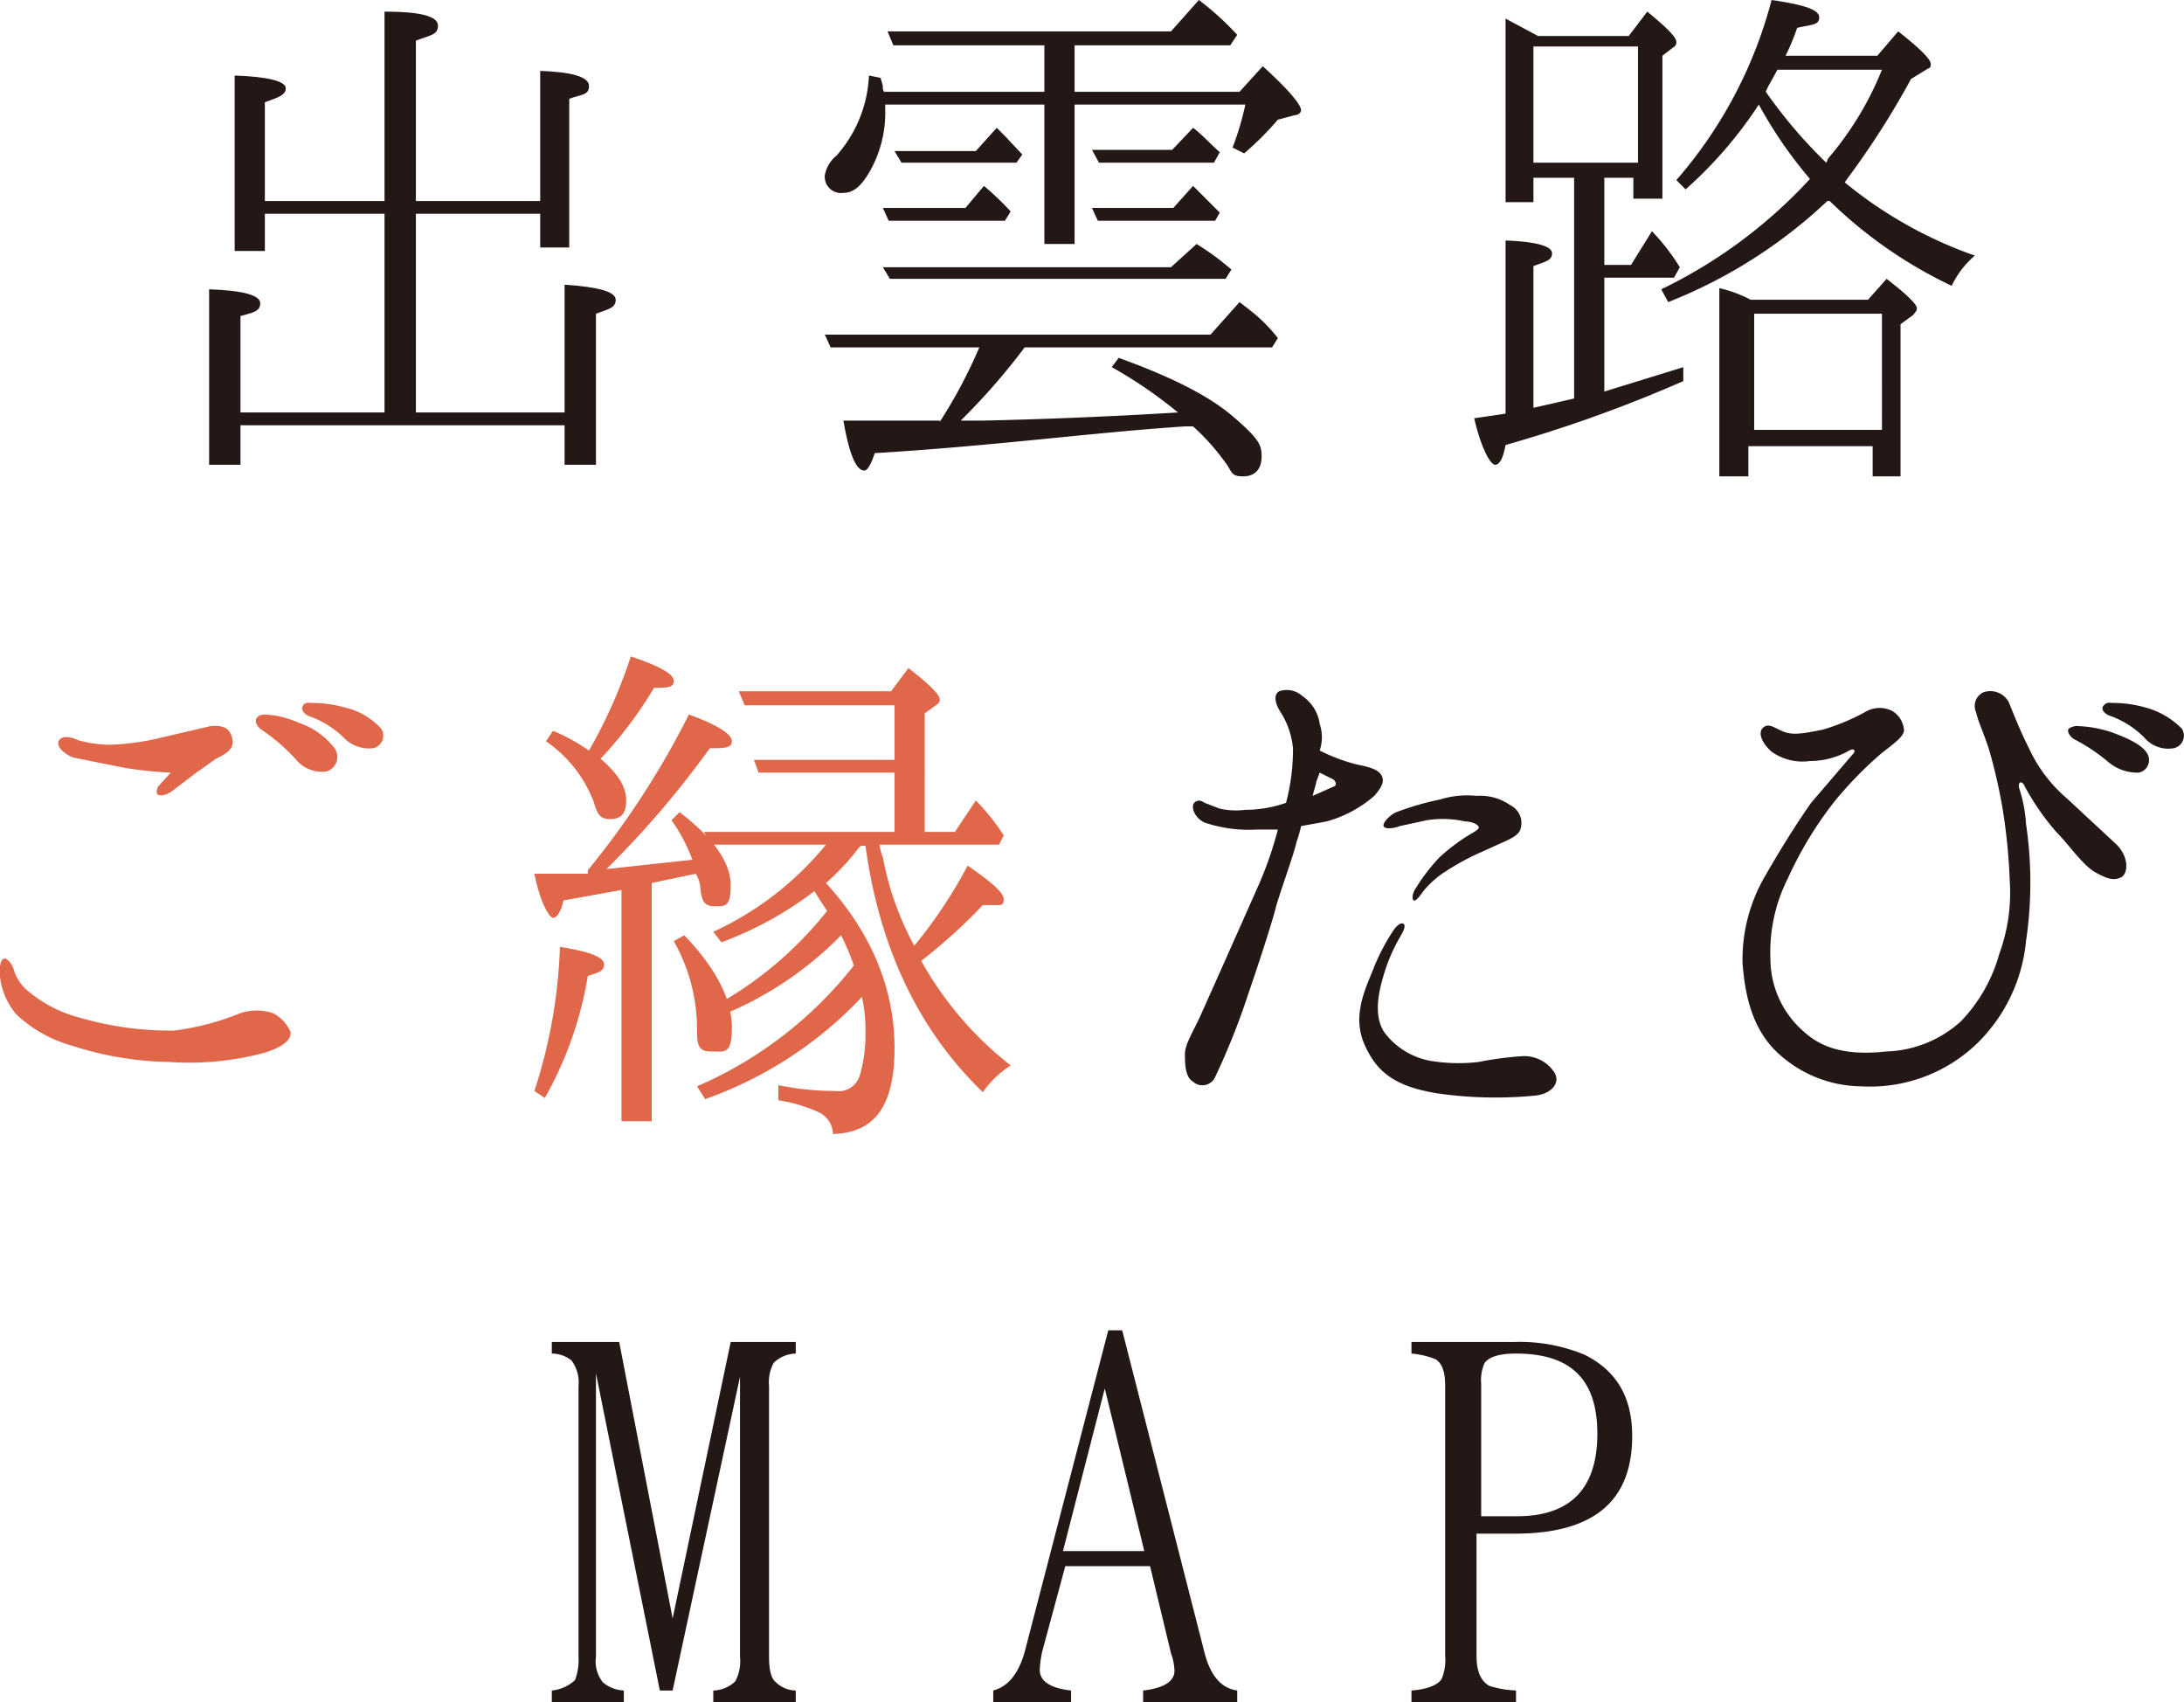 <svg xmlns="http://www.w3.org/2000/svg" viewBox="0 0 188 146.5">
  <defs>
    <style>
      .fc094236-e63e-4d53-bb94-689383bf6f4c {
        fill: #e06749;
      }

      .e2ce88a1-573f-4b9e-83f5-d95e59fea46a {
        fill: #231815;
      }
    </style>
  </defs>
  <g id="ab1ec731-3251-4a81-979b-8dd54b4de58b" data-name="レイヤー 2">
    <g id="a1092d52-a79d-4684-b061-f65e6e7ac1b4" data-name="文字">
      <g>
        <g>
          <path class="fc094236-e63e-4d53-bb94-689383bf6f4c" d="M2.3,85.2a11.3,11.3,0,0,0,4.6,2.4A27.9,27.9,0,0,0,15,88.7a22.8,22.8,0,0,0,5.7-1.5,4.5,4.5,0,0,1,2.8,0A3.3,3.3,0,0,1,25,88.8c.1.5-.3,1.2-2.2,1.8a25,25,0,0,1-8.3.8A28.3,28.3,0,0,1,6.2,90a11.4,11.4,0,0,1-4.8-2.7A6.1,6.1,0,0,1,0,84.1c-.1-1,.1-1.6.4-1.6s.7.6.8,1A3.7,3.7,0,0,0,2.3,85.2ZM14.7,66.5a36.7,36.7,0,0,1-3.9-.4l-4.5-.9c-1-.4-1.5-1.1-1.2-1.5s1-.3,1.6,0a10.4,10.4,0,0,0,2.8.4,21.8,21.8,0,0,0,3.9-.5l4.7-1.1c1.2-.1,1.7.2,1.9,1.1s-.6,1.3-1.4,1.7l-1.7,1.2-2.1,1.6c-.6.4-1,.4-1.2.3s-.1-.6.1-.8Zm10.8-1.1a16,16,0,0,0-3-2.6c-.4-.3-.6-.7-.4-1s.6-.3.8-.3a8.2,8.2,0,0,1,2.8.7,6.5,6.5,0,0,1,3.1,2.2,1.3,1.3,0,0,1-.7,2A2.9,2.9,0,0,1,25.5,65.4Zm4.1-1.9a8.2,8.2,0,0,0-3.1-1.9c-.4-.2-.6-.6-.4-.9s.5-.2.8-.2a10.4,10.4,0,0,1,2.8.4,6,6,0,0,1,3.1,1.8,1.1,1.1,0,0,1-.7,1.7A3,3,0,0,1,29.6,63.5Z"/>
          <path class="fc094236-e63e-4d53-bb94-689383bf6f4c" d="M46,93.9a44.5,44.5,0,0,0,2.2-12.4c2.6.4,3.8.9,3.8,1.5s-.5.7-1.4,1a31.9,31.9,0,0,1-3.7,10.5Zm4.6-19a72.2,72.2,0,0,0,8.7-13.4c2.5.9,3.7,1.7,3.7,2.3s-.7.6-1.9.6a81,81,0,0,1-8.9,10.4l7.4-.8a14,14,0,0,0-1.8-3.4l.7-.7c3,2.3,4.4,4.4,4.4,6.3S62.4,78,61.5,78s-1.1-.5-1.2-1.5a3,3,0,0,0-.4-1.3l-3.8.8V96.5H53.5V76.6l-5,.9c-.2,1-.6,1.5-.9,1.5s-1.1-1.3-1.6-3.8h4.6Zm3.7-18.4c2.4.8,3.7,1.5,3.7,2.1s-.6.6-1.7.6a34.7,34.7,0,0,1-4.6,6.1c1.5,1.3,2.2,2.4,2.2,3.6s-.5,1.6-1.4,1.6S51.4,70,51.1,69A11.1,11.1,0,0,0,47,63.8l.6-.9a16.5,16.5,0,0,1,3.1,1.7A43.1,43.1,0,0,0,54.3,56.5Zm4.6,24C61.6,83.3,63,86,63,88.4s-.6,2.1-1.8,2.1S60,89.8,60,88.3A15.4,15.4,0,0,0,58,81ZM77,71.6V66.5H65.3l-.4-1.1H77V60.7H64.1l-.5-1.2H76.7l1.5-2q2.7,2.1,2.7,2.7a.5.5,0,0,1-.2.4l-1.1.8V71.6h2.6L84,68.9a18.1,18.1,0,0,1,2.4,3l-.4.8H75.7a5.3,5.3,0,0,0,.3,1.1,25.8,25.8,0,0,0,2.7,7.6,41.2,41.2,0,0,0,4.6-6.9c2,1.4,3.1,2.3,3.1,2.9s-.3.5-.9.5h-.9a46.9,46.9,0,0,1-5.3,4.8,29.8,29.8,0,0,0,7.7,9,8.7,8.7,0,0,0-2.4,2.3c-5.5-5.3-8.9-12.4-10.1-21.2h-.4l-.2.2a19.9,19.9,0,0,1-2.8,3c4,4.4,5.9,9.2,5.9,14.2s-1.7,7.3-5.3,7.4a2.1,2.1,0,0,0-1.3-1.9,12.8,12.8,0,0,0-3.4-1V93.4a24.5,24.5,0,0,0,4.9.5A1.9,1.9,0,0,0,74,92.6a12.7,12.7,0,0,0,.5-3.9,13.6,13.6,0,0,0-.3-2.9,34.1,34.1,0,0,1-13.5,8.8L60,93.5A34.6,34.6,0,0,0,73.5,83.1a19.1,19.1,0,0,0-1.1-2.6,30.3,30.3,0,0,1-9.6,6.6l-.6-.9a32.1,32.1,0,0,0,9-7.8l-.6-.9-.5-.8a30.3,30.3,0,0,1-8,4.4l-.7-.9a27.2,27.2,0,0,0,9.7-7.5H61.2l-.6-1.1Z"/>
          <path class="e2ce88a1-573f-4b9e-83f5-d95e59fea46a" d="M108.2,76.5a32.2,32.2,0,0,0,1.8-5.1h-1.8a12,12,0,0,1-4.5-.6c-.9-.4-1.2-1.4-.9-1.7s.6-.2.9,0l1.3.5a6.4,6.4,0,0,0,2.2.1,10.6,10.6,0,0,0,3.5-.6,17.7,17.7,0,0,0,.6-4.7,7,7,0,0,0-1-3c-.4-.6-.8-1.5-.2-1.9a2,2,0,0,1,2,.4,3.5,3.5,0,0,1,1.5,2.4,3.6,3.6,0,0,1,0,2.3,15.9,15.9,0,0,0,3.2,1.2c1,.2,1.8.4,2.1.9s.1,1-.6,1.8a10.5,10.5,0,0,1-4.1,2.2l-2.2.4a12.7,12.7,0,0,1-.4,1.4c-.3,1.3-1.5,4.5-1.8,5.7s-1.6,5.2-2.3,7.2a61.1,61.1,0,0,1-2.9,7.3,1.2,1.2,0,0,1-1.9.4c-.7-.4-.7-1.6-.7-2.4s.7-1.9,1.3-3.2l2.1-4.7Zm5.4-10-.3.8c0,.2-.2.7-.3,1.2l1.8-.8c.3-.1.2-.4,0-.6Zm20.2,25.8c.6,1-.4,1.9-1.7,2a35,35,0,0,1-8.4-.2c-3.7-.6-5.2-1.9-6.2-4.1s-.3-4.2.6-6.3A17.8,17.8,0,0,1,120,80c.3-.4.6-.6.8-.5s.1.5-.2,1a15.2,15.2,0,0,0-1.6,3.8c-.6,2.1-.5,3.6.2,4.6a6.4,6.4,0,0,0,3.9,2.4,14.8,14.8,0,0,0,4.2.1,28.4,28.4,0,0,1,3.8-.5A3.1,3.1,0,0,1,133.8,92.3Zm-6.5-21.1c-.1-.3-.7-.5-1.2-.5a8.7,8.7,0,0,0-3.3-.1l-2.3.5c-.5.2-1.3.3-1.4,0s.6-1,1.1-1.2a25.4,25.4,0,0,1,3.8-1.1,7.8,7.8,0,0,1,3.1-.3,4.5,4.5,0,0,1,2.9.8,1.7,1.7,0,0,1,.9,2c-.1.5-.7.8-1.1,1l-2.2,1a21.1,21.1,0,0,0-3,1.6,8.5,8.5,0,0,0-2,1.7c-.3.4-.7,1-.9.9s-.1-.7.2-1.1a16.4,16.4,0,0,1,2-2.6,16.5,16.5,0,0,1,2.5-1.9C126.9,71.6,127.3,71.4,127.3,71.2Z"/>
          <path class="e2ce88a1-573f-4b9e-83f5-d95e59fea46a" d="M173.8,67.8a12.3,12.3,0,0,1,.6,3.1,34.2,34.2,0,0,1,0,10.1,14.2,14.2,0,0,1-4.2,8.8,13.3,13.3,0,0,1-10,3.7,10.7,10.7,0,0,1-7.5-3.2c-1.9-2-2.5-4.7-2.7-7.4a14.2,14.2,0,0,1,2-7.6c1.2-2.1,2.7-4.5,3.9-6.2l3.6-4.2c.3-.3.1-.6-.5-.2a6.8,6.8,0,0,1-3.2.8,4.6,4.6,0,0,1-3.3-.8c-.9-.8-1.2-1.7-.7-2.1s1,.1,1.8.4,1.8.1,3.3-.2a18,18,0,0,0,3.8-1.6,2.4,2.4,0,0,1,2.2,0,2.1,2.1,0,0,1,1,1.7c-.1.5-.6.9-1.9,1.9a32.6,32.6,0,0,0-4.1,4.2,32.3,32.3,0,0,0-4,6.6,14.1,14.1,0,0,0-1.5,7,8.3,8.3,0,0,0,3,6.3c1.8,1.6,4.2,1.9,7,1.6a10,10,0,0,0,6.4-2.6,13.6,13.6,0,0,0,3.3-5.8,15.3,15.3,0,0,0,.9-6.3,50.4,50.4,0,0,0-.6-6.1,45.3,45.3,0,0,0-1.1-4.9c-.4-1.4-1-2.6-1.2-3.5a1.3,1.3,0,0,1,.6-1.7,1.8,1.8,0,0,1,2.2.8c.5,1.2.9,2.3,1.8,4.1a12.6,12.6,0,0,0,3.2,4.2l4.2,3.9c1.2,1.1,1.1,2.6.5,2.9s-1.1.2-2.2-.4-2.3-2.4-3.4-3.5a21.4,21.4,0,0,1-2.7-3.9C174.1,67.2,173.7,67.2,173.8,67.8Zm7.7-2.2a15.6,15.6,0,0,0-3-2c-.4-.3-.6-.7-.4-.9a1.3,1.3,0,0,1,.9-.2,10.4,10.4,0,0,1,2.7.5c1.1.4,2.6,1,3.1,1.8a1.1,1.1,0,0,1-.7,1.7A3.9,3.9,0,0,1,181.5,65.6Zm3.1-2.1a7.8,7.8,0,0,0-3-1.9c-.5-.2-.8-.6-.5-.9s.5-.2.8-.2a10.4,10.4,0,0,1,2.8.4,6.9,6.9,0,0,1,3.1,1.8,1.1,1.1,0,0,1-.7,1.7A2.7,2.7,0,0,1,184.6,63.5Z"/>
        </g>
        <g>
          <path class="e2ce88a1-573f-4b9e-83f5-d95e59fea46a" d="M22.8,17.3H33.1V1c3.1,0,4.6.4,4.6,1.2s-.6.8-1.9,1.3V17.3H46.5V6.1c2.7.1,4.2.5,4.2,1.3s-.6.7-1.7,1.1V21.3H46.5V18.4H35.8V35.5H48.6v-11c2.9.2,4.4.6,4.4,1.3s-.6.8-1.7,1.2V40H48.6V36.6H20.7V40H18V24.9c2.9.1,4.4.5,4.4,1.2s-.6.8-1.7,1.1v8.3H33.1V18.4H22.8v3.2H20.2V6.5c2.9.1,4.4.5,4.4,1.1s-.7.8-1.8,1.2Z"/>
          <path class="e2ce88a1-573f-4b9e-83f5-d95e59fea46a" d="M92.5,7.9h14.2l2-2.2c2.2,2,3.3,3.3,3.3,3.8a.5.5,0,0,1-.5.4l-1.5.4a26.4,26.4,0,0,1-2.9,2.9l-1-.5A24.5,24.5,0,0,0,107.2,9H92.5V21H89.9V9H76.2v.4a10.2,10.2,0,0,1-1.6,5.8c-.6.9-1.2,1.4-2,1.4A1.4,1.4,0,0,1,71,15.1a2.8,2.8,0,0,1,1-1.7,11.1,11.1,0,0,0,2.8-6.9l1,.2.2.7a.7.7,0,0,0,.1.5H89.9v-4h-13l-.5-1.2h24.4L103.2,0a24.6,24.6,0,0,1,3.3,3l-.6.9H92.5ZM80.9,36.3a42.6,42.6,0,0,0,3.4-6.4H71.5L71,28.8h33.2l2.5-2.8.9.7a13.6,13.6,0,0,1,2.4,2.4l-.5.8H88.2l-.3.4a56.6,56.6,0,0,1-5.2,5.9h1.9c4.6-.1,10.2-.3,16.8-.7a38.6,38.6,0,0,0-5.7-3.9l.6-.8c4.4,1.6,7.7,3.2,9.9,5.1s2.4,2.4,2.4,3.4S108.1,41,107,41s-.9-.4-1.6-1.3a19.3,19.3,0,0,0-2.7-3H102c-7.7.5-16.6,1.7-26.7,2.3q-.5,1.5-.9,1.5c-.7,0-1.3-1.4-1.8-4.3h8.3ZM100.8,23l2.2-2a22.5,22.5,0,0,1,3,2.2l-.5.8H76.6L76,23ZM83.1,17.9,84.7,16A24.9,24.9,0,0,1,87,18.2l-.5.8h-10L76,17.9ZM84,13l1.8-2,.7.7L88,13.3l-.5.7H77.6L77,13Zm16.9-.1,1.8-1.9c.8.6,1.5,1.4,2.3,2.1l-.5.9H94.6L94,12.9Zm.1,5,1.7-1.9,2.3,2.3-.4.7H94.5L94,17.9Z"/>
          <path class="e2ce88a1-573f-4b9e-83f5-d95e59fea46a" d="M140.6,15.3h-2.5v7.5h2.3l1.8-2.9a18.3,18.3,0,0,1,2.4,3.1l-.5.9h-6v9.8l6.8-2.1v1.2a118.3,118.3,0,0,1-15.3,5.5c-.2,1.1-.5,1.7-.9,1.7s-1.2-1.4-1.8-4l2.7-.4V20.7c2.7.1,4,.5,4,1.1s-.5.7-1.6,1.1V35.1l3.5-.8v-19h-3.5v2.1h-2.4V1.6l2.8,1.5h7.8L141.8,1c1.7,1.4,2.5,2.2,2.5,2.6a.5.5,0,0,1-.3.5l-.9.7V17.1h-2.5ZM141,14V4h-9V14Zm17.8,1.7A36.7,36.7,0,0,0,170,22a7.8,7.8,0,0,0-2,2.6,38.9,38.9,0,0,1-10.5-7.3h-.2A42.8,42.8,0,0,1,143.6,26l-.6-1.1a42.3,42.3,0,0,0,12.8-9.5A37.5,37.5,0,0,1,151.4,9a36.3,36.3,0,0,1-6.3,7.3l-.8-.8A38.3,38.3,0,0,0,152.5,0c2.7.4,4.1.8,4.1,1.5s-.7.6-1.9.9a19.1,19.1,0,0,1-1,2.4h7.9l1.8-2.1c1.9,1.5,2.8,2.4,2.8,2.8s-.1.3-.4.5l-1.3.8a70.7,70.7,0,0,1-5.5,8.6Zm2,10.1,1.6-1.8c1.7,1.3,2.6,2.2,2.6,2.5s-.1.3-.3.6l-1.1.8V41h-2.4V38.4H150.5V41H148V24.8a11.2,11.2,0,0,1,2.7,1ZM151,27V37h11V27Zm6.4-13.4A27.5,27.5,0,0,0,162,6h-9l-.6,1.1a5.9,5.9,0,0,0-.4.8,42.1,42.1,0,0,0,5.2,6.1C157.3,13.9,157.3,13.7,157.4,13.6Z"/>
        </g>
        <g>
          <path class="e2ce88a1-573f-4b9e-83f5-d95e59fea46a" d="M47.5,115.5h5.8l4.6,23.8,5-23.8h5.6v1a2.8,2.8,0,0,0-1.9.8,3.5,3.5,0,0,0-.4,2v23.3c0,1.2.2,1.9.6,2.2a2.5,2.5,0,0,0,1.7.7v1H61.4v-1a2.8,2.8,0,0,0,1.9-.8,3.7,3.7,0,0,0,.4-2.1V118.5l-5.8,27H56.8l-5.5-27.3v24.4a2.9,2.9,0,0,0,.6,2.2,3,3,0,0,0,1.8.7v1H47.5v-1a3.4,3.4,0,0,0,2-.9,4.9,4.9,0,0,0,.3-2V119.3a3.2,3.2,0,0,0-.6-2.2,2.7,2.7,0,0,0-1.7-.6Z"/>
          <path class="e2ce88a1-573f-4b9e-83f5-d95e59fea46a" d="M95.4,114.5h1.2l7.1,27.8c.5,1.9,1.4,3,2.8,3.2v1H98.4v-1c1.8-.2,2.7-.8,2.7-1.7a4.9,4.9,0,0,0-.3-1.5L99,134.8H91.7l-2,7.4a10.4,10.4,0,0,0-.2,1.5q0,1.5,2.7,1.8v1H85.5v-1q1.9-.5,2.7-3.3Zm-.3,5-3.6,14h7Z"/>
          <path class="e2ce88a1-573f-4b9e-83f5-d95e59fea46a" d="M121.5,115.5h8.9a14.6,14.6,0,0,1,6,1.1c2.8,1.4,4.1,3.7,4.1,7,0,5.6-3.3,8.4-10.1,8.4h-3.3v10.5c0,1.4.4,2.2,1.1,2.6a8.8,8.8,0,0,0,2.3.4v1h-9v-1c1.4-.1,2.3-.5,2.6-1a4.3,4.3,0,0,0,.3-2V119.3c0-1.1-.2-1.9-.8-2.3a7.1,7.1,0,0,0-2.1-.5Zm6,15h3.1c4.6,0,6.9-2.4,6.9-7.1s-2.3-6.9-7-6.9c-1.5,0-2.3.3-2.7.8a3.6,3.6,0,0,0-.3,1.8Z"/>
        </g>
      </g>
    </g>
  </g>
</svg>
